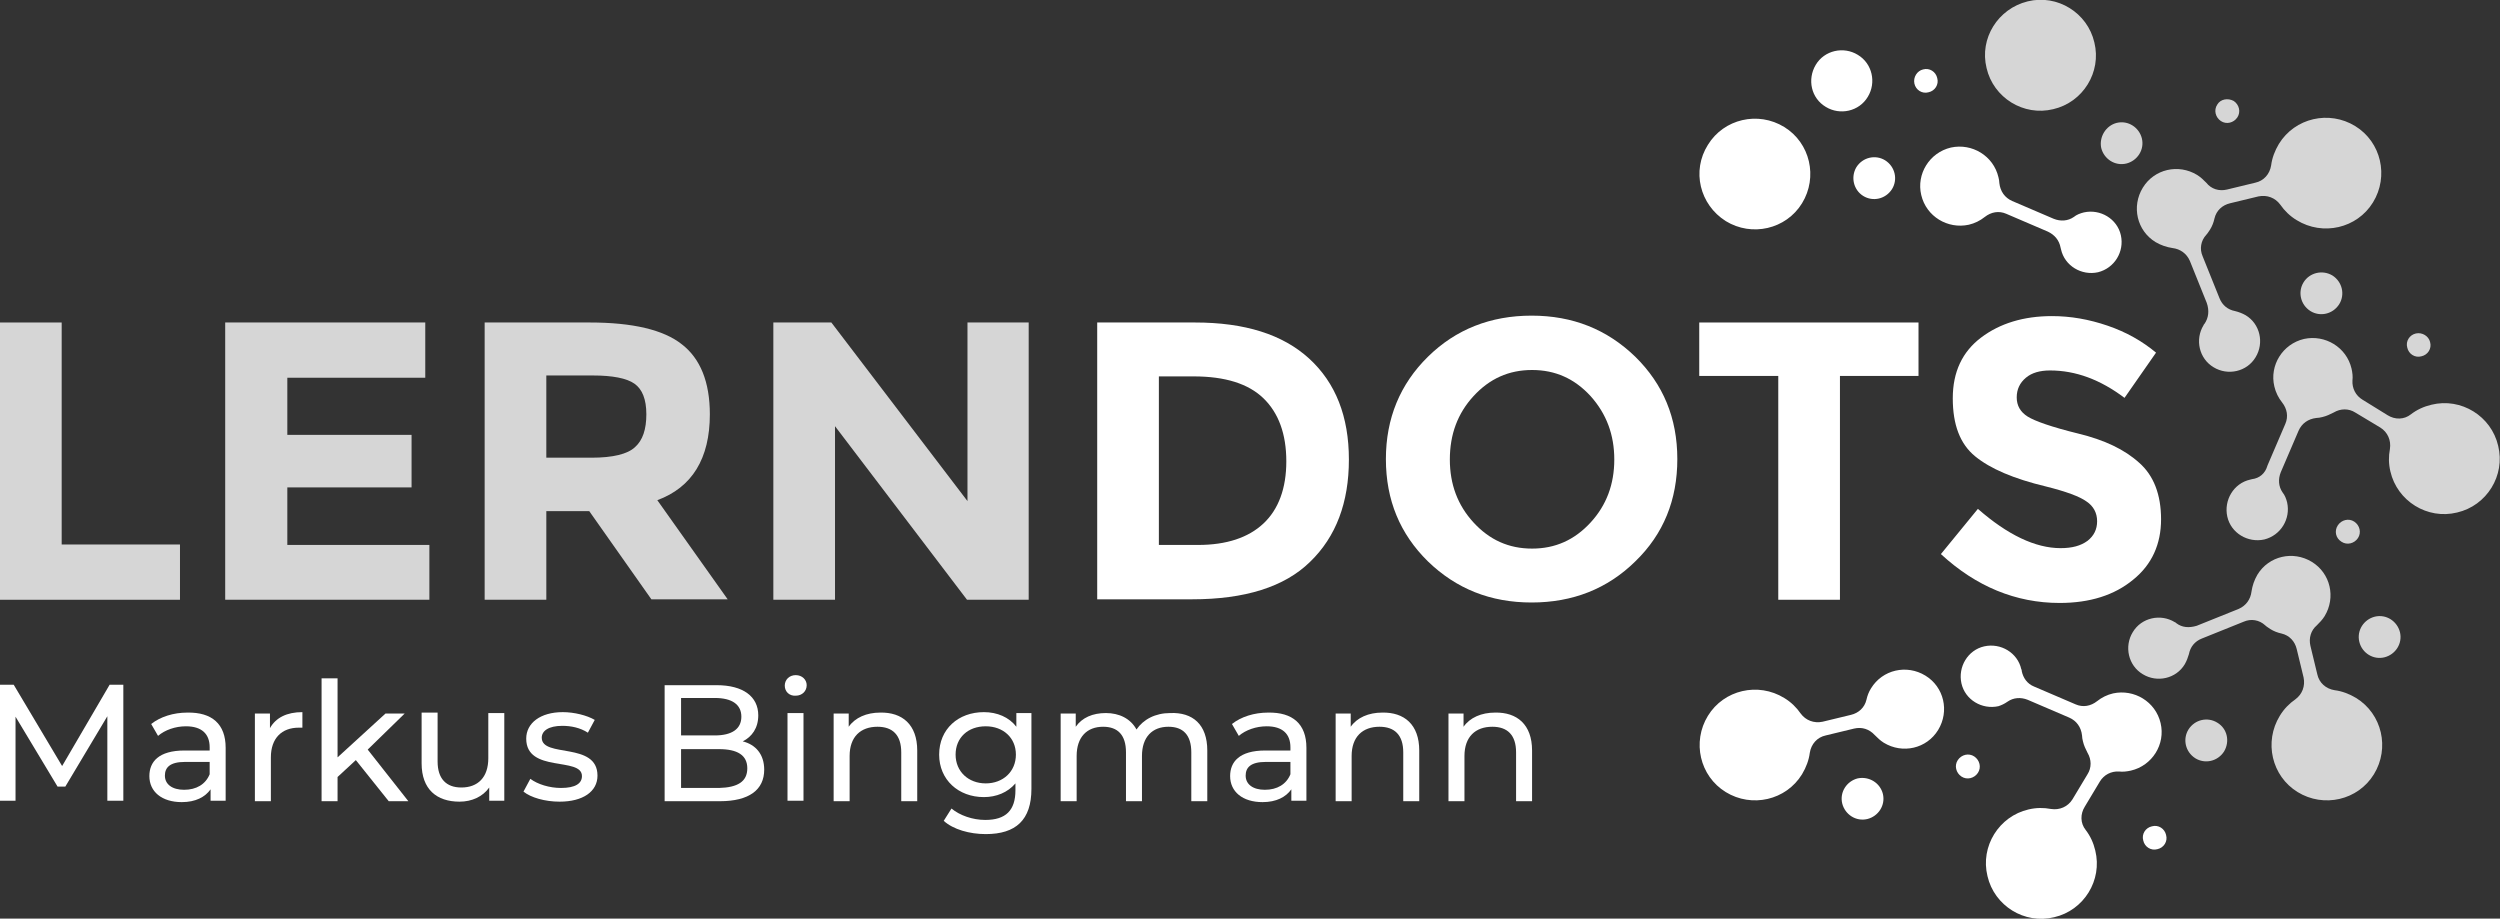 <?xml version="1.0" encoding="UTF-8"?> <svg xmlns="http://www.w3.org/2000/svg" xmlns:xlink="http://www.w3.org/1999/xlink" version="1.1" id="Ebene_1" x="0px" y="0px" viewBox="0 0 547.3 201.1" style="enable-background:new 0 0 547.3 201.1;" xml:space="preserve"><rect x="0" y="0" width="547.3" height="201.1" fill="#333333" stroke="none"/> <style type="text/css"> .st0{fill:#FFFFFF;} .st1{fill-rule:evenodd;clip-rule:evenodd;fill:#FFFFFF;} .st2{opacity:0.8;} </style> <g> <g> <path class="st0" d="M23.5,175.3l0-18.5l-9.2,15.4h-1.7l-9.2-15.3v18.4H0v-25.4h3l10.6,17.8L24,149.9h3l0,25.4H23.5z"></path> <path class="st0" d="M49.4,163.7v11.6h-3.3v-2.5c-1.2,1.7-3.3,2.8-6.3,2.8c-4.4,0-7.1-2.3-7.1-5.7c0-3.1,2-5.6,7.7-5.6h5.5v-0.7 c0-2.9-1.7-4.6-5.2-4.6c-2.3,0-4.6,0.8-6.1,2.1l-1.5-2.6c2-1.6,4.9-2.5,7.9-2.5C46.4,155.9,49.4,158.5,49.4,163.7z M45.9,169.5 v-2.7h-5.4c-3.4,0-4.4,1.3-4.4,3c0,1.9,1.6,3.1,4.2,3.1C43,172.9,45,171.7,45.9,169.5z"></path> <path class="st0" d="M66.2,155.9v3.4c-0.3,0-0.5,0-0.8,0c-3.7,0-6.1,2.3-6.1,6.5v9.6h-3.5v-19.2h3.3v3.2 C60.4,157.1,62.8,155.9,66.2,155.9z"></path> <path class="st0" d="M77.9,166.4l-4,3.7v5.3h-3.5v-26.9h3.5v17.3l10.5-9.6h4.2l-8.1,7.9l8.9,11.3h-4.3L77.9,166.4z"></path> <path class="st0" d="M110.4,156.1v19.2h-3.3v-2.9c-1.4,2-3.8,3.1-6.5,3.1c-5,0-8.3-2.7-8.3-8.4v-11.1h3.5v10.7 c0,3.8,1.9,5.7,5.2,5.7c3.6,0,5.9-2.2,5.9-6.4v-9.9H110.4z"></path> <path class="st0" d="M114.6,173.3l1.5-2.8c1.6,1.2,4.2,2,6.7,2c3.2,0,4.6-1,4.6-2.6c0-4.3-12.2-0.6-12.2-8.2c0-3.4,3.1-5.8,8-5.8 c2.5,0,5.3,0.7,7,1.7l-1.5,2.8c-1.7-1.1-3.7-1.5-5.6-1.5c-3,0-4.5,1.1-4.5,2.6c0,4.5,12.2,0.8,12.2,8.3c0,3.5-3.2,5.7-8.3,5.7 C119.3,175.5,116.2,174.6,114.6,173.3z"></path> <path class="st0" d="M167.3,168.5c0,4.4-3.3,6.9-9.7,6.9h-12.1v-25.4h11.4c5.8,0,9.1,2.5,9.1,6.6c0,2.8-1.4,4.7-3.4,5.7 C165.4,163,167.3,165.1,167.3,168.5z M149.1,152.9v8.1h7.4c3.7,0,5.8-1.4,5.8-4.1s-2.1-4.1-5.8-4.1H149.1z M163.6,168.2 c0-2.9-2.2-4.2-6.2-4.2h-8.3v8.5h8.3C161.5,172.4,163.6,171.1,163.6,168.2z"></path> <path class="st0" d="M171.8,150.1c0-1.3,1-2.3,2.4-2.3s2.4,1,2.4,2.2c0,1.3-1,2.3-2.4,2.3C172.8,152.4,171.8,151.4,171.8,150.1z M172.4,156.1h3.5v19.2h-3.5V156.1z"></path> <path class="st0" d="M200.8,164.3v11.1h-3.5v-10.7c0-3.8-1.9-5.6-5.2-5.6c-3.7,0-6.1,2.2-6.1,6.4v9.9h-3.5v-19.2h3.3v2.9 c1.4-2,3.9-3.1,6.9-3.1C197.5,155.9,200.8,158.6,200.8,164.3z"></path> <path class="st0" d="M225.8,156.1v16.6c0,6.8-3.4,9.9-10,9.9c-3.5,0-7.1-1-9.2-2.9l1.7-2.7c1.8,1.5,4.6,2.5,7.4,2.5 c4.5,0,6.6-2.1,6.6-6.5v-1.5c-1.7,2-4.2,3-6.9,3c-5.6,0-9.8-3.8-9.8-9.3c0-5.6,4.2-9.3,9.8-9.3c2.9,0,5.5,1.1,7.1,3.2v-3H225.8z M222.4,165.2c0-3.7-2.8-6.2-6.6-6.2c-3.9,0-6.6,2.5-6.6,6.2c0,3.7,2.8,6.3,6.6,6.3C219.6,171.5,222.4,168.9,222.4,165.2z"></path> <path class="st0" d="M264.3,164.3v11.1h-3.5v-10.7c0-3.8-1.8-5.6-5-5.6c-3.5,0-5.8,2.2-5.8,6.4v9.9h-3.5v-10.7 c0-3.8-1.8-5.6-5-5.6c-3.5,0-5.8,2.2-5.8,6.4v9.9h-3.5v-19.2h3.3v2.9c1.4-2,3.7-3,6.6-3c2.9,0,5.4,1.2,6.7,3.6 c1.5-2.2,4.1-3.6,7.4-3.6C261.1,155.9,264.3,158.6,264.3,164.3z"></path> <path class="st0" d="M286,163.7v11.6h-3.3v-2.5c-1.2,1.7-3.3,2.8-6.3,2.8c-4.4,0-7.1-2.3-7.1-5.7c0-3.1,2-5.6,7.7-5.6h5.5v-0.7 c0-2.9-1.7-4.6-5.2-4.6c-2.3,0-4.6,0.8-6.1,2.1l-1.5-2.6c2-1.6,4.9-2.5,7.9-2.5C283,155.9,286,158.5,286,163.7z M282.5,169.5v-2.7 h-5.4c-3.4,0-4.4,1.3-4.4,3c0,1.9,1.6,3.1,4.2,3.1C279.6,172.9,281.6,171.7,282.5,169.5z"></path> <path class="st0" d="M310.7,164.3v11.1h-3.5v-10.7c0-3.8-1.9-5.6-5.2-5.6c-3.7,0-6.1,2.2-6.1,6.4v9.9h-3.5v-19.2h3.3v2.9 c1.4-2,3.9-3.1,6.9-3.1C307.4,155.9,310.7,158.6,310.7,164.3z"></path> <path class="st0" d="M335.4,164.3v11.1h-3.5v-10.7c0-3.8-1.9-5.6-5.2-5.6c-3.7,0-6.1,2.2-6.1,6.4v9.9h-3.5v-19.2h3.3v2.9 c1.4-2,3.9-3.1,6.9-3.1C332.1,155.9,335.4,158.6,335.4,164.3z"></path> </g> <path class="st1" d="M406.7,170.4c-2.4,0.6-4,3-3.4,5.5c0.6,2.4,3,4,5.5,3.4c2.4-0.6,4-3,3.4-5.5 C411.6,171.4,409.2,169.9,406.7,170.4"></path> <path class="st1" d="M474.2,182.8c-0.3-1.4-1.7-2.3-3.1-1.9c-1.4,0.3-2.3,1.7-1.9,3.1c0.3,1.4,1.7,2.3,3.1,1.9 C473.7,185.6,474.6,184.2,474.2,182.8z"></path> <path class="st1" d="M428.6,166.4c-0.8,1.2-0.4,2.8,0.8,3.6c1.2,0.8,2.8,0.4,3.6-0.8c0.8-1.2,0.4-2.8-0.8-3.6 C431,164.8,429.4,165.2,428.6,166.4z"></path> <path class="st1" d="M399.7,23.4c3.1,1.9,7.3,1,9.2-2.2c1.9-3.1,1-7.3-2.2-9.2c-3.1-1.9-7.3-1-9.2,2.2 C395.6,17.4,396.5,21.5,399.7,23.4z"></path> <path class="st1" d="M407.9,42.9c2.1,1.3,4.9,0.7,6.3-1.5c1.3-2.1,0.7-4.9-1.5-6.3c-2.1-1.3-4.9-0.7-6.3,1.5 C405.1,38.8,405.8,41.6,407.9,42.9z"></path> <path class="st1" d="M377.8,48.4c5.7,3.5,13.2,1.8,16.7-3.9c3.5-5.7,1.8-13.2-3.9-16.7c-5.7-3.5-13.2-1.8-16.7,3.9 C370.3,37.4,372.1,44.8,377.8,48.4z"></path> <path class="st1" d="M419.1,18.3c0.3,1.4,1.7,2.3,3.1,1.9c1.4-0.3,2.3-1.7,1.9-3.1c-0.3-1.4-1.7-2.3-3.1-1.9 C419.7,15.5,418.8,16.9,419.1,18.3z"></path> <g class="st2"> <path class="st1" d="M460,32.4c0.6,2.4,3,4,5.5,3.4c2.4-0.6,4-3,3.4-5.5c-0.6-2.4-3-4-5.5-3.4C461,27.5,459.5,30,460,32.4z"></path> <path class="st1" d="M434.9,14.9c1.5,6.5,8.1,10.6,14.6,9c6.5-1.5,10.6-8.1,9-14.6c-1.5-6.5-8.1-10.6-14.6-9 C437.4,1.9,433.3,8.4,434.9,14.9z"></path> <path class="st1" d="M504.3,61.8c-1.3,2.1-0.7,4.9,1.5,6.3c2.1,1.3,4.9,0.7,6.3-1.5c1.3-2.1,0.7-4.9-1.5-6.3 C508.4,59,505.6,59.7,504.3,61.8z"></path> <path class="st1" d="M485.4,22.9c-0.8,1.2-0.4,2.8,0.8,3.6c1.2,0.8,2.8,0.4,3.6-0.8c0.8-1.2,0.4-2.8-0.8-3.6 C487.7,21.4,486.1,21.7,485.4,22.9z"></path> <path class="st1" d="M522,143.9c2.4-0.6,4-3,3.4-5.5c-0.6-2.4-3-4-5.5-3.4c-2.4,0.6-4,3-3.4,5.5C517.1,143,519.6,144.5,522,143.9z "></path> <path class="st1" d="M528.9,73c-1.4,0.3-2.3,1.7-1.9,3.1c0.3,1.4,1.7,2.3,3.1,1.9c1.4-0.3,2.3-1.7,1.9-3.1 C531.7,73.6,530.3,72.7,528.9,73z"></path> <path class="st1" d="M485.4,158.2c-2.1-1.3-4.9-0.7-6.3,1.5c-1.3,2.1-0.7,4.9,1.5,6.3c2.1,1.3,4.9,0.7,6.3-1.5 C488.2,162.3,487.6,159.5,485.4,158.2z"></path> <path class="st1" d="M512.6,118.6c1.2,0.8,2.8,0.4,3.6-0.8c0.8-1.2,0.4-2.8-0.8-3.6c-1.2-0.8-2.8-0.4-3.6,0.8 C511,116.2,511.3,117.8,512.6,118.6z"></path> <path class="st1" d="M482.6,70.9c-0.1,0.1-0.2,0.2-0.2,0.3c-1.9,3.1-1,7.3,2.2,9.2c3.1,1.9,7.3,1,9.2-2.2c1.9-3.1,1-7.3-2.2-9.2 c-0.7-0.4-1.5-0.7-2.3-0.9c-1.6-0.3-2.8-1.3-3.4-2.8l-3.7-9.2c-0.7-1.6-0.4-3.4,0.8-4.7c0.3-0.3,0.5-0.7,0.8-1.1 c0.5-0.8,0.8-1.6,1-2.5c0.4-1.7,1.7-2.9,3.4-3.3l6.2-1.5c1.9-0.4,3.7,0.3,4.8,1.8c0.9,1.3,2.1,2.5,3.6,3.4 c5.7,3.5,13.2,1.8,16.7-3.9c3.5-5.7,1.8-13.2-3.9-16.7c-5.7-3.5-13.2-1.8-16.7,3.9c-0.9,1.5-1.5,3.1-1.7,4.7 c-0.3,1.9-1.6,3.4-3.5,3.8l-6.2,1.5c-1.7,0.4-3.4-0.1-4.5-1.5c-0.6-0.6-1.2-1.2-2-1.7c-4.1-2.5-9.4-1.3-11.9,2.8 c-2.5,4.1-1.3,9.4,2.8,11.9c1.2,0.7,2.4,1.1,3.7,1.3c1.7,0.2,3.1,1.2,3.8,2.8l3.7,9.2C483.7,68,483.5,69.6,482.6,70.9z"></path> <path class="st1" d="M493,104.9c-0.1,0-0.3,0.1-0.4,0.1c-3.6,0.8-5.8,4.5-5,8.1c0.8,3.6,4.5,5.8,8.1,5c3.6-0.9,5.8-4.5,5-8.1 c-0.2-0.8-0.5-1.6-1-2.2c-0.9-1.3-1-2.9-0.4-4.4l3.9-9.1c0.7-1.6,2.1-2.6,3.9-2.8c0.4,0,0.9-0.1,1.3-0.2c0.9-0.2,1.7-0.6,2.5-1 c1.5-0.9,3.3-0.9,4.7,0l5.5,3.3c1.6,1,2.4,2.8,2.1,4.7c-0.3,1.6-0.3,3.2,0.1,4.9c1.5,6.5,8.1,10.6,14.6,9c6.5-1.5,10.6-8.1,9-14.6 c-1.5-6.5-8.1-10.6-14.6-9c-1.7,0.4-3.2,1.1-4.5,2.1c-1.5,1.2-3.5,1.2-5.1,0.2l-5.5-3.4c-1.5-0.9-2.3-2.5-2.2-4.2 c0.1-0.9,0-1.7-0.2-2.6c-1.1-4.7-5.8-7.5-10.4-6.5c-4.7,1.1-7.6,5.8-6.5,10.4c0.3,1.3,0.9,2.5,1.7,3.5c1.1,1.4,1.4,3.1,0.7,4.7 l-3.9,9.1C495.9,103.7,494.6,104.7,493,104.9z"></path> <path class="st1" d="M476.4,136.4c-0.1-0.1-0.2-0.2-0.3-0.2c-3.1-1.9-7.3-1-9.2,2.2c-1.9,3.1-1,7.3,2.2,9.2c3.1,1.9,7.3,1,9.2-2.2 c0.4-0.7,0.7-1.5,0.9-2.2c0.3-1.6,1.3-2.8,2.8-3.4l9.2-3.7c1.6-0.7,3.4-0.4,4.7,0.8c0.3,0.3,0.7,0.5,1.1,0.8 c0.8,0.5,1.6,0.8,2.5,1c1.7,0.4,2.9,1.7,3.3,3.4l1.5,6.2c0.4,1.9-0.3,3.7-1.8,4.8c-1.3,0.9-2.5,2.1-3.4,3.6 c-3.5,5.7-1.8,13.2,3.9,16.7c5.7,3.5,13.2,1.8,16.7-3.9c3.5-5.7,1.8-13.2-3.9-16.7c-1.5-0.9-3.1-1.5-4.7-1.7 c-1.9-0.3-3.4-1.6-3.8-3.5l-1.5-6.2c-0.4-1.7,0.1-3.4,1.4-4.5c0.6-0.6,1.2-1.2,1.7-2c2.5-4.1,1.3-9.4-2.8-11.9 c-4.1-2.5-9.4-1.3-11.9,2.8c-0.7,1.2-1.1,2.4-1.3,3.7c-0.2,1.7-1.2,3.1-2.8,3.8l-9.2,3.7C479.2,137.5,477.7,137.4,476.4,136.4z"></path> </g> <path class="st1" d="M410.4,160.9c0.6,0.6,1.2,1.2,2,1.7c4.1,2.5,9.4,1.3,11.9-2.8c2.5-4.1,1.3-9.4-2.8-11.9 c-4.1-2.5-9.4-1.3-11.9,2.8c-0.5,0.8-0.8,1.6-1,2.5c-0.4,1.7-1.7,2.9-3.4,3.3l-6.2,1.5c-1.9,0.4-3.7-0.3-4.8-1.8 c-0.9-1.3-2.1-2.5-3.6-3.4c-5.7-3.5-13.2-1.8-16.7,3.9c-3.5,5.7-1.8,13.2,3.9,16.7c5.7,3.5,13.2,1.8,16.7-3.9 c0.9-1.5,1.5-3.1,1.7-4.7c0.3-1.9,1.6-3.4,3.5-3.8l6.2-1.5C407.6,159.1,409.2,159.6,410.4,160.9z"></path> <path class="st1" d="M451.1,54.2c0,0.1,0.1,0.3,0.1,0.4c0.8,3.6,4.5,5.8,8.1,5c3.6-0.9,5.8-4.5,5-8.1c-0.8-3.6-4.5-5.8-8.1-5 c-0.8,0.2-1.6,0.5-2.2,1c-1.3,0.9-2.9,1-4.4,0.4l-9.1-3.9c-1.6-0.7-2.6-2.1-2.8-3.9c0-0.4-0.1-0.9-0.2-1.3 c-1.1-4.7-5.8-7.5-10.4-6.5c-4.7,1.1-7.6,5.8-6.5,10.4c1.1,4.7,5.8,7.5,10.4,6.5c1.3-0.3,2.5-0.9,3.5-1.7c1.4-1.1,3.1-1.4,4.7-0.7 l9.1,3.9C449.8,51.4,450.8,52.6,451.1,54.2z"></path> <path class="st1" d="M439.5,153.6c1.3-0.9,2.9-1,4.4-0.4l9.1,3.9c1.6,0.7,2.6,2.1,2.8,3.9c0,0.4,0.1,0.9,0.2,1.3 c0.2,0.9,0.6,1.7,1,2.5c0.9,1.5,0.9,3.3,0,4.7l-3.3,5.5c-1,1.6-2.8,2.4-4.7,2.1c-1.6-0.3-3.2-0.3-4.9,0.1c-6.5,1.5-10.6,8.1-9,14.6 c1.5,6.5,8.1,10.6,14.6,9c6.5-1.5,10.6-8.1,9-14.6c-0.4-1.7-1.1-3.2-2.1-4.5c-1.2-1.5-1.2-3.5-0.2-5.1l3.3-5.5 c0.9-1.5,2.5-2.3,4.2-2.2c0.8,0.1,1.7,0,2.6-0.2c4.7-1.1,7.6-5.8,6.5-10.4c-1.1-4.7-5.8-7.5-10.4-6.5c-1.3,0.3-2.5,0.9-3.5,1.7 c-1.4,1.1-3.1,1.4-4.7,0.7l-9.1-3.9c-1.5-0.6-2.4-1.9-2.7-3.4c0-0.1,0-0.3-0.1-0.4c-0.8-3.6-4.5-5.8-8.1-5c-3.6,0.8-5.8,4.5-5,8.1 c0.8,3.6,4.5,5.8,8.1,5C438.1,154.4,438.8,154.1,439.5,153.6z"></path> <g> <path class="st0" d="M286.6,78.5c5.8,5.3,8.7,12.7,8.7,22.1c0,9.4-2.8,16.9-8.5,22.4c-5.6,5.5-14.3,8.2-25.8,8.2h-20.8V70.6h21.4 C272.5,70.6,280.8,73.2,286.6,78.5z M276.6,114.6c3.3-3.1,5-7.7,5-13.6c0-6-1.7-10.6-5-13.8c-3.3-3.2-8.4-4.8-15.3-4.8h-7.6v36.9 h8.6C268.5,119.3,273.3,117.7,276.6,114.6z"></path> <path class="st0" d="M358,122.9c-6.1,6-13.7,9-22.7,9c-9,0-16.5-3-22.7-9c-6.1-6-9.2-13.4-9.2-22.4c0-8.9,3.1-16.4,9.2-22.4 c6.1-6,13.7-9,22.7-9c9,0,16.5,3,22.7,9c6.1,6,9.2,13.4,9.2,22.4C367.2,109.4,364.2,116.9,358,122.9z M353.4,100.6 c0-5.4-1.7-10-5.2-13.9c-3.5-3.8-7.7-5.7-12.8-5.7c-5.1,0-9.3,1.9-12.8,5.7c-3.5,3.8-5.2,8.4-5.2,13.9c0,5.4,1.7,10,5.2,13.8 c3.5,3.8,7.7,5.7,12.8,5.7c5.1,0,9.3-1.9,12.8-5.7C351.7,110.6,353.4,106,353.4,100.6z"></path> <path class="st0" d="M402.8,82.3v49h-13.5v-49H372V70.6H420v11.7H402.8z"></path> <path class="st0" d="M443.5,82.7c-1.3,1.1-2,2.5-2,4.3c0,1.8,0.8,3.2,2.4,4.2c1.6,1,5.3,2.3,11,3.7c5.8,1.4,10.2,3.5,13.4,6.4 c3.2,2.8,4.8,7,4.8,12.4c0,5.4-2,9.9-6.1,13.2c-4.1,3.4-9.5,5.1-16.1,5.1c-9.6,0-18.3-3.6-26-10.7l8.1-9.9 c6.5,5.7,12.6,8.6,18.1,8.6c2.5,0,4.4-0.5,5.9-1.6c1.4-1.1,2.1-2.5,2.1-4.3c0-1.8-0.8-3.3-2.3-4.3c-1.5-1.1-4.5-2.2-8.9-3.3 c-7.1-1.7-12.2-3.9-15.5-6.6c-3.3-2.7-4.9-6.9-4.9-12.7c0-5.8,2.1-10.2,6.2-13.3c4.1-3.1,9.3-4.7,15.5-4.7c4.1,0,8.1,0.7,12.2,2.1 c4.1,1.4,7.6,3.4,10.6,5.9l-6.9,9.9c-5.3-4-10.7-6-16.3-6C446.6,81.1,444.8,81.6,443.5,82.7z"></path> </g> </g> <g class="st2"> <path class="st0" d="M0,131.3V70.6h13.5v48.6h25.9v12.1H0z"></path> <path class="st0" d="M93.1,70.6v12.1H62.9v12.5h27.2v11.5H62.9v12.6H94v12H49.3V70.6H93.1z"></path> <path class="st0" d="M155.4,90.7c0,9.7-3.9,16-11.5,18.8l15.4,21.7h-16.7L129,111.9h-9.4v19.4h-13.5V70.6h23 c9.4,0,16.2,1.6,20.2,4.8C153.3,78.5,155.4,83.6,155.4,90.7z M139,97.9c1.7-1.5,2.5-3.9,2.5-7.2c0-3.3-0.9-5.5-2.6-6.7 s-4.8-1.8-9.1-1.8h-10.2v18h9.9C134.2,100.2,137.4,99.4,139,97.9z"></path> <path class="st0" d="M211.7,70.6h13.5v60.7h-13.5l-28.9-38v38h-13.5V70.6h12.7l29.8,39.1V70.6z"></path> </g> </svg> 